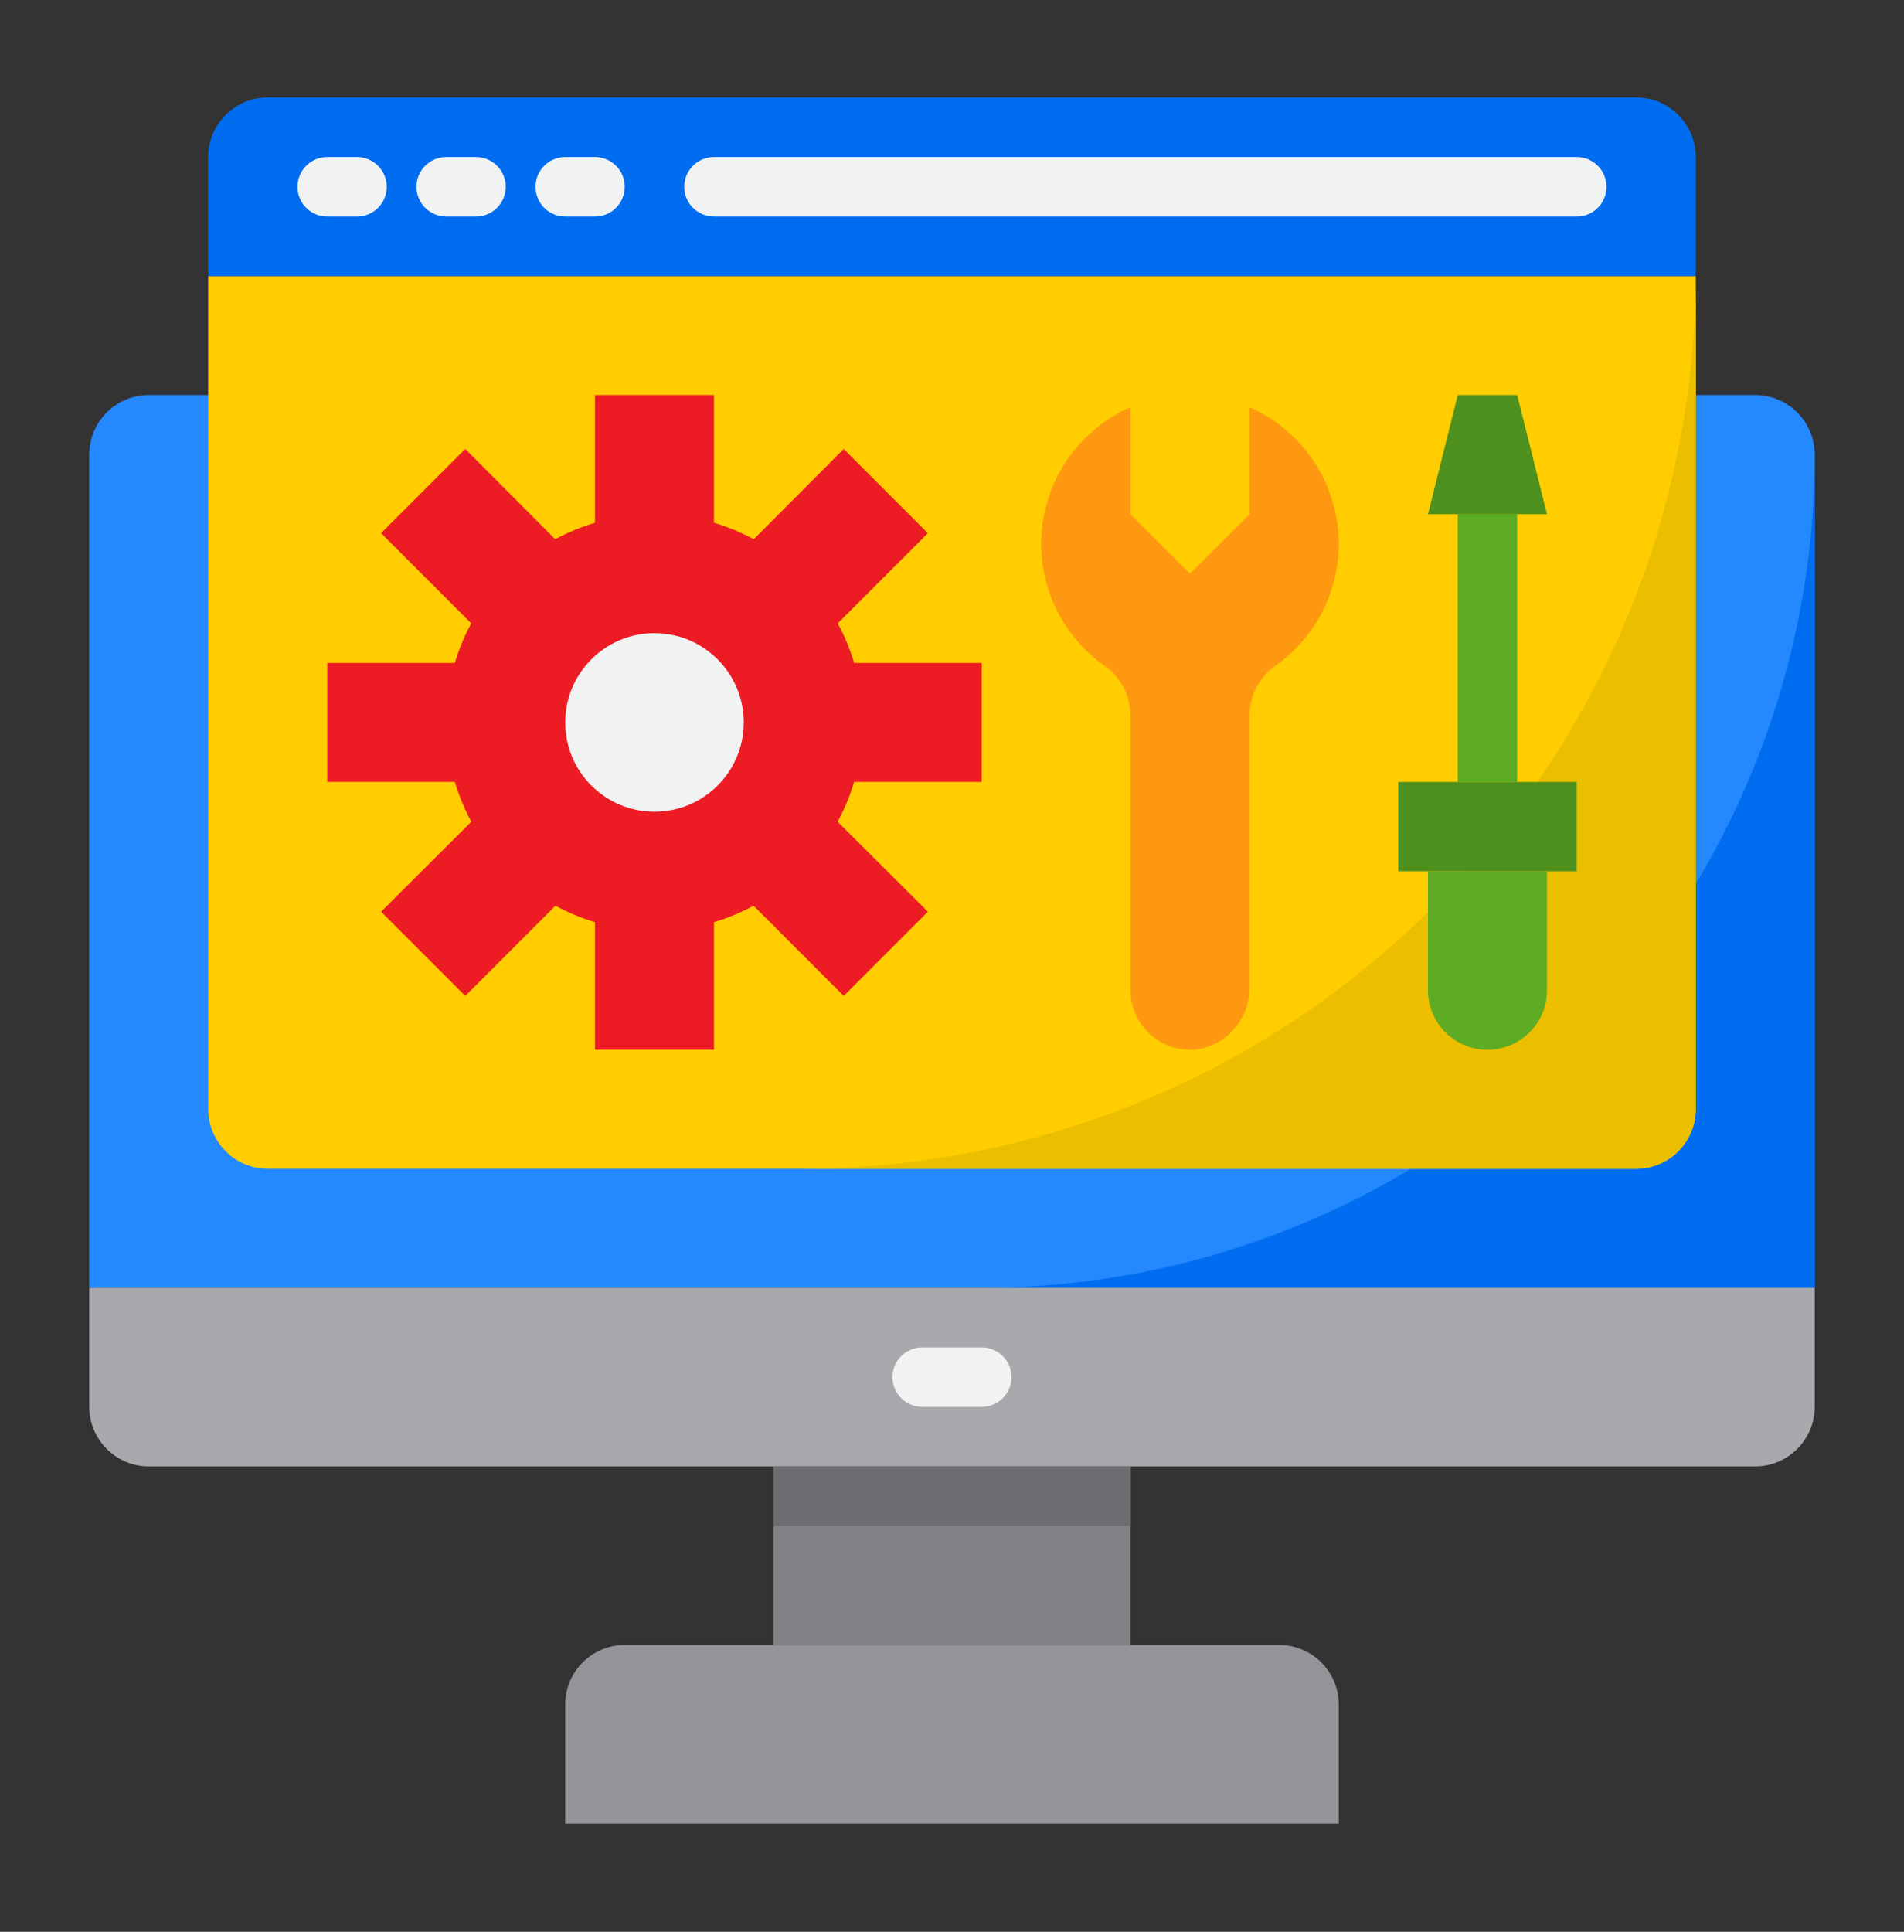 <svg width="70" height="71" viewBox="0 0 70 71" fill="none" xmlns="http://www.w3.org/2000/svg">
<rect x="0" y="0" width="70" height="71" fill="#333333" stroke="none"/>
<path d="M5.469 14.521H64.531C65.111 14.521 65.668 14.752 66.078 15.162C66.488 15.572 66.719 16.129 66.719 16.709V47.334H3.281V16.709C3.281 16.129 3.512 15.572 3.922 15.162C4.332 14.752 4.889 14.521 5.469 14.521Z" fill="#2488FF"/>
<path d="M36.094 47.334H66.719V16.709C66.719 24.831 63.492 32.621 57.749 38.364C52.006 44.107 44.216 47.334 36.094 47.334Z" fill="#006DF0"/>
<path d="M3.281 47.334V51.709C3.283 52.289 3.514 52.844 3.924 53.254C4.334 53.664 4.889 53.895 5.469 53.897H64.531C65.111 53.895 65.666 53.664 66.076 53.254C66.486 52.844 66.717 52.289 66.719 51.709V47.334H3.281Z" fill="#A7A9AC"/>
<path d="M28.438 53.897H41.562V60.459H28.438V53.897Z" fill="#808285"/>
<path d="M22.969 60.459C22.389 60.459 21.832 60.69 21.422 61.1C21.012 61.51 20.781 62.066 20.781 62.647V67.022H49.219V62.647C49.219 62.066 48.988 61.51 48.578 61.1C48.168 60.69 47.611 60.459 47.031 60.459H22.969Z" fill="#939598"/>
<path d="M62.344 10.146V40.772C62.342 41.351 62.111 41.907 61.701 42.316C61.291 42.726 60.736 42.957 60.156 42.959H9.844C9.264 42.957 8.709 42.726 8.299 42.316C7.889 41.907 7.658 41.351 7.656 40.772V10.146H62.344Z" fill="#FFCD00"/>
<path d="M29.531 42.959H60.156C60.736 42.957 61.291 42.726 61.701 42.316C62.111 41.907 62.342 41.351 62.344 40.772V10.146C62.318 18.841 58.853 27.172 52.705 33.32C46.557 39.468 38.226 42.934 29.531 42.959Z" fill="#EBBF00"/>
<path d="M60.156 3.584H9.844C9.264 3.584 8.707 3.814 8.297 4.225C7.887 4.635 7.656 5.191 7.656 5.771V10.146H62.344V5.771C62.344 5.191 62.113 4.635 61.703 4.225C61.293 3.814 60.736 3.584 60.156 3.584Z" fill="#006DF0"/>
<path d="M28.438 53.897H41.562V56.084H28.438V53.897Z" fill="#6D6E71"/>
<path d="M40.584 24.452C40.881 24.654 41.124 24.925 41.294 25.241C41.464 25.556 41.556 25.909 41.562 26.267V36.397C41.563 36.715 41.633 37.03 41.768 37.319C41.903 37.607 42.099 37.863 42.343 38.068C42.587 38.274 42.873 38.423 43.18 38.507C43.488 38.59 43.81 38.606 44.124 38.552C44.646 38.443 45.113 38.154 45.444 37.736C45.776 37.318 45.95 36.796 45.937 36.263V26.267C45.943 25.909 46.035 25.556 46.205 25.241C46.375 24.925 46.619 24.654 46.915 24.452C47.705 23.89 48.331 23.129 48.731 22.246C49.131 21.363 49.289 20.39 49.189 19.426C49.09 18.462 48.736 17.541 48.165 16.759C47.594 15.976 46.825 15.359 45.937 14.97V18.896L43.75 21.084L41.562 18.896V14.97C40.674 15.359 39.906 15.976 39.334 16.759C38.763 17.541 38.41 18.462 38.31 19.426C38.211 20.39 38.369 21.363 38.768 22.246C39.168 23.129 39.795 23.89 40.584 24.452Z" fill="#FF9811"/>
<path d="M30.8 30.195V30.206L34.114 33.509L31.019 36.604L27.705 33.29C27.242 33.54 26.754 33.742 26.25 33.892V38.584H21.875V33.892C21.371 33.742 20.883 33.54 20.42 33.29L17.106 36.604L14.011 33.509L17.325 30.206V30.195C17.075 29.732 16.874 29.244 16.723 28.74H12.031V24.365H16.723C16.874 23.861 17.075 23.374 17.325 22.91L14.011 19.596L17.106 16.501L20.409 19.815H20.42C20.883 19.566 21.371 19.364 21.875 19.214V14.521H26.25V19.214C26.754 19.364 27.242 19.566 27.705 19.815H27.716L31.019 16.501L34.114 19.596L30.8 22.91C31.05 23.374 31.251 23.861 31.402 24.365H36.094V28.74H31.402C31.251 29.244 31.05 29.732 30.8 30.195Z" fill="#ED1C24"/>
<path d="M24.062 29.834C25.875 29.834 27.344 28.365 27.344 26.553C27.344 24.741 25.875 23.271 24.062 23.271C22.25 23.271 20.781 24.741 20.781 26.553C20.781 28.365 22.25 29.834 24.062 29.834Z" fill="#F1F2F2"/>
<path d="M56.875 32.022H57.969V28.74H51.406V32.022H52.5H56.875Z" fill="#4E901E"/>
<path d="M52.5 36.397C52.5 36.977 52.73 37.533 53.141 37.943C53.551 38.353 54.107 38.584 54.688 38.584C55.268 38.584 55.824 38.353 56.234 37.943C56.645 37.533 56.875 36.977 56.875 36.397V32.022H52.5V36.397Z" fill="#5EAC24"/>
<path d="M55.781 14.521H53.594L52.5 18.896H56.875L55.781 14.521Z" fill="#4E901E"/>
<path d="M36.094 49.522H33.906C33.616 49.522 33.338 49.637 33.133 49.842C32.928 50.047 32.812 50.325 32.812 50.615C32.812 50.905 32.928 51.184 33.133 51.389C33.338 51.594 33.616 51.709 33.906 51.709H36.094C36.384 51.709 36.662 51.594 36.867 51.389C37.072 51.184 37.188 50.905 37.188 50.615C37.188 50.325 37.072 50.047 36.867 49.842C36.662 49.637 36.384 49.522 36.094 49.522ZM13.125 5.771H12.031C11.741 5.771 11.463 5.887 11.258 6.092C11.053 6.297 10.938 6.575 10.938 6.865C10.938 7.155 11.053 7.434 11.258 7.639C11.463 7.844 11.741 7.959 12.031 7.959H13.125C13.415 7.959 13.693 7.844 13.898 7.639C14.104 7.434 14.219 7.155 14.219 6.865C14.219 6.575 14.104 6.297 13.898 6.092C13.693 5.887 13.415 5.771 13.125 5.771ZM17.5 5.771H16.406C16.116 5.771 15.838 5.887 15.633 6.092C15.428 6.297 15.312 6.575 15.312 6.865C15.312 7.155 15.428 7.434 15.633 7.639C15.838 7.844 16.116 7.959 16.406 7.959H17.5C17.79 7.959 18.068 7.844 18.273 7.639C18.479 7.434 18.594 7.155 18.594 6.865C18.594 6.575 18.479 6.297 18.273 6.092C18.068 5.887 17.79 5.771 17.5 5.771ZM21.875 5.771H20.781C20.491 5.771 20.213 5.887 20.008 6.092C19.803 6.297 19.688 6.575 19.688 6.865C19.688 7.155 19.803 7.434 20.008 7.639C20.213 7.844 20.491 7.959 20.781 7.959H21.875C22.165 7.959 22.443 7.844 22.648 7.639C22.854 7.434 22.969 7.155 22.969 6.865C22.969 6.575 22.854 6.297 22.648 6.092C22.443 5.887 22.165 5.771 21.875 5.771ZM57.969 5.771H26.25C25.96 5.771 25.682 5.887 25.477 6.092C25.271 6.297 25.156 6.575 25.156 6.865C25.156 7.155 25.271 7.434 25.477 7.639C25.682 7.844 25.96 7.959 26.25 7.959H57.969C58.259 7.959 58.537 7.844 58.742 7.639C58.947 7.434 59.062 7.155 59.062 6.865C59.062 6.575 58.947 6.297 58.742 6.092C58.537 5.887 58.259 5.771 57.969 5.771Z" fill="#F1F2F2"/>
<path d="M53.594 18.896H55.781V28.74H53.594V18.896Z" fill="#5EAC24"/>
</svg>
